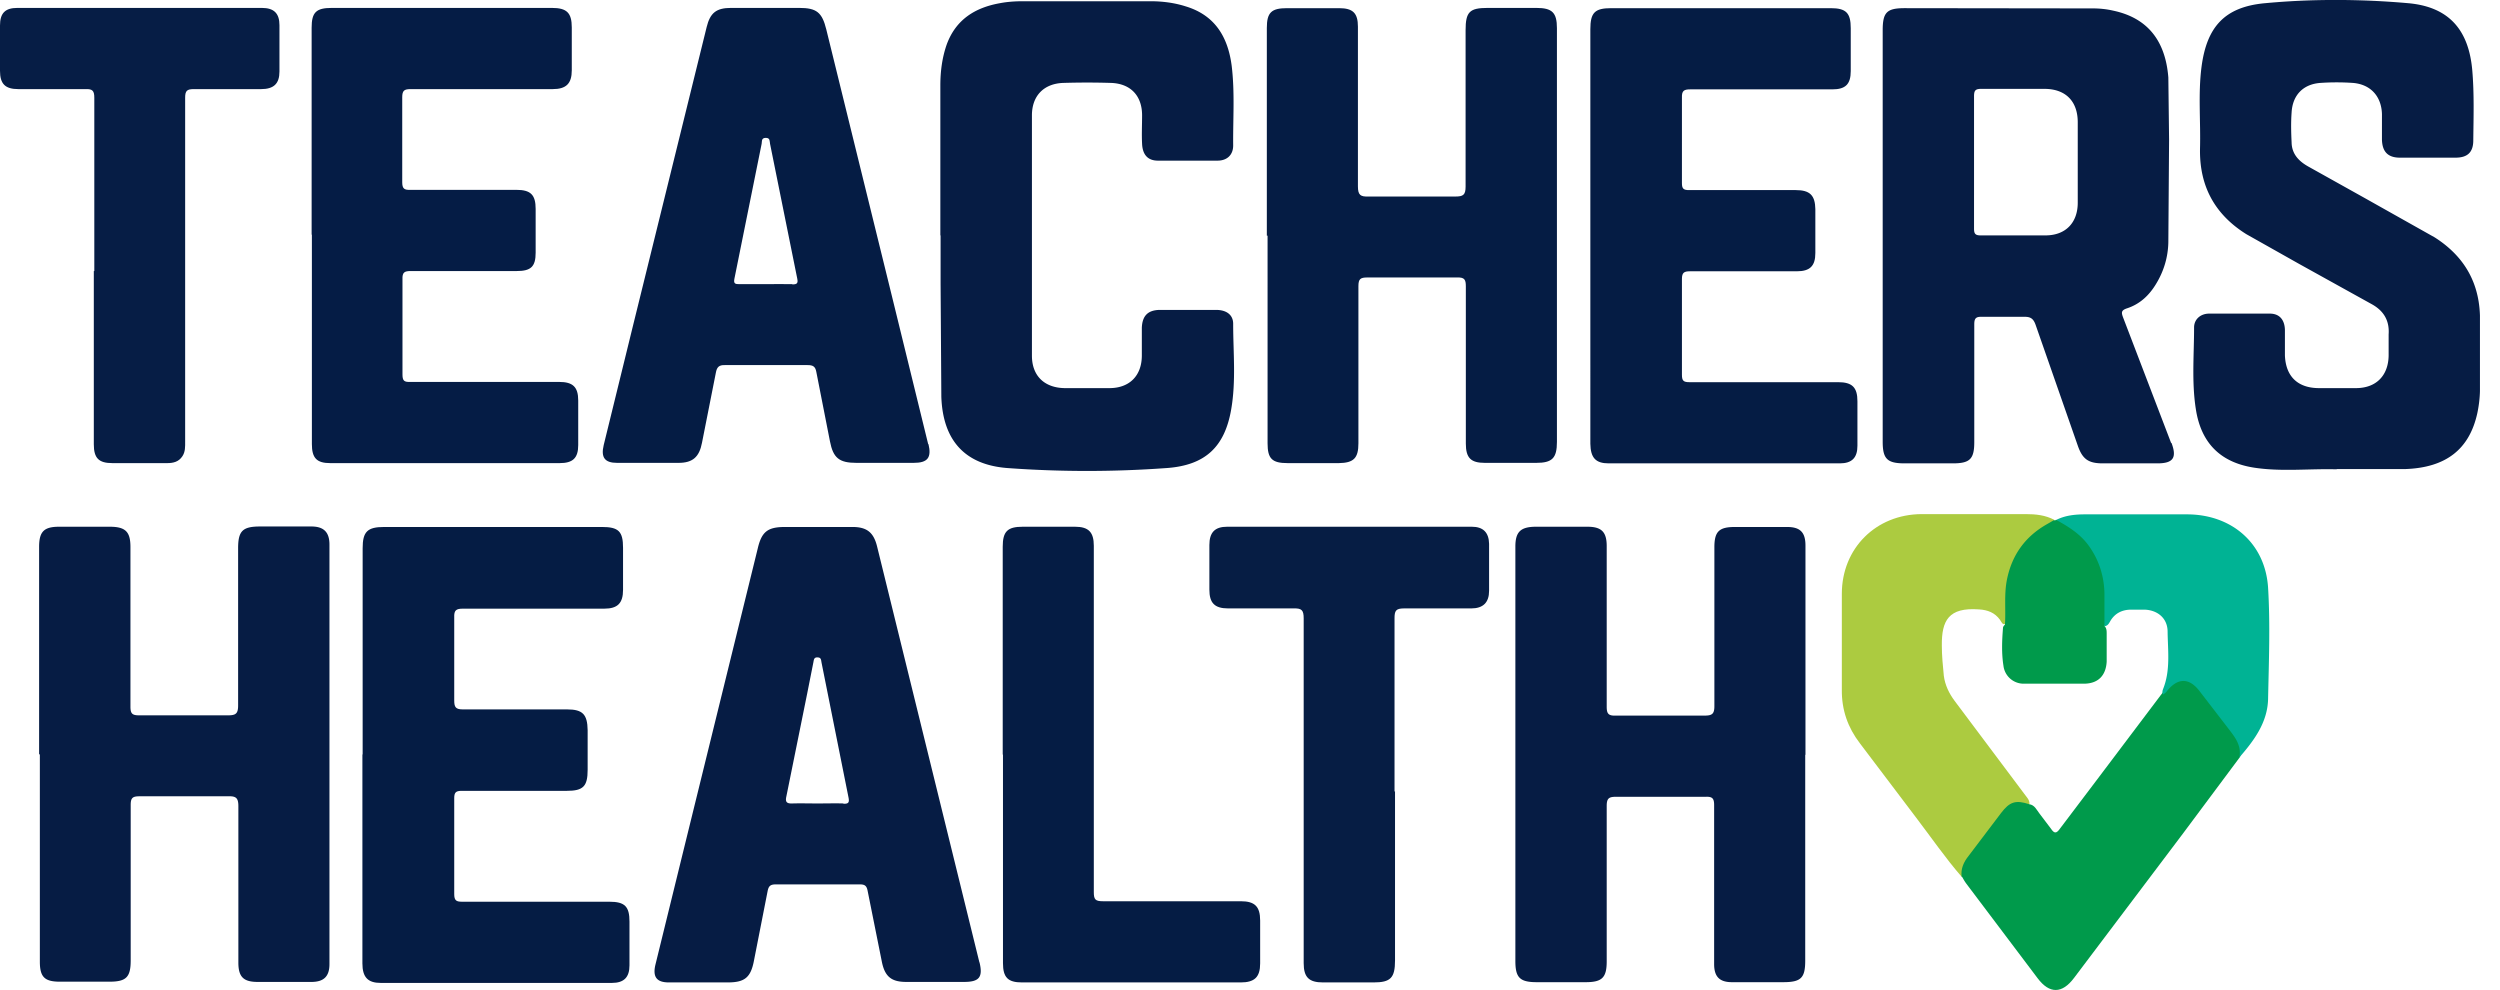 <svg xmlns="http://www.w3.org/2000/svg" xmlns:v="https://vecta.io/nano" width="101" height="40" fill="none"><g clip-path="url(#A)"><g fill="#061c44"><path d="M87.711 17.89l-1.94-5.07c-.07-.19-.08-.28.15-.36.53-.17.91-.53 1.19-1 .31-.51.48-1.08.49-1.68l.03-4.14-.03-2.51c-.12-1.51-.86-2.41-2.23-2.7-.26-.06-.54-.09-.81-.09l-7.61-.01c-.73 0-.89.17-.89.9v8.29 8.32c0 .7.18.88.89.88h1.94c.69 0 .87-.17.87-.86v-4.75c0-.23.05-.32.3-.31h1.7c.27-.01.39.07.48.33l1.7 4.87c.19.55.43.72 1.01.72h2.21c.64 0 .79-.23.57-.82l-.02-.01zm-3.77-9.7c0 .8-.48 1.31-1.28 1.32h-2.65c-.22 0-.26-.08-.26-.28V6.55 3.9c0-.23.04-.31.29-.31h2.55c.86 0 1.35.5 1.35 1.35v3.23.02zm10.46 10.77c-1.1-.03-2.2.1-3.29-.06-1.39-.2-2.19-.99-2.4-2.38-.17-1.09-.07-2.19-.07-3.29 0-.33.26-.56.61-.56h2.45c.4 0 .6.26.61.66v1.02c.03.86.52 1.33 1.38 1.33h1.49c.81 0 1.31-.5 1.32-1.32v-.85c.04-.57-.21-.96-.68-1.22l-2.94-1.63-2.13-1.2c-1.28-.8-1.9-1.95-1.87-3.46.03-1.1-.08-2.2.06-3.29.21-1.62.93-2.43 2.56-2.58 1.93-.18 3.87-.17 5.8 0 1.64.15 2.44 1.08 2.58 2.72.08.94.05 1.88.04 2.82 0 .49-.24.7-.72.7h-2.24c-.49 0-.72-.24-.73-.74V4.61c-.02-.71-.45-1.2-1.17-1.26a9.69 9.69 0 0 0-1.32 0c-.69.05-1.12.49-1.16 1.19-.03.41-.02.81 0 1.22.01.46.29.75.66.96l2.31 1.29 2.81 1.58c1.24.79 1.85 1.91 1.831 3.38v2.65a4.95 4.95 0 0 1-.11 1.08c-.321 1.45-1.261 2.19-2.901 2.25h-2.78v.01zM1.58 30.49V22.1c0-.62.19-.82.81-.82h2.04c.64 0 .84.2.84.82v6.45c0 .29.08.35.36.35H9.2c.32 0 .42-.06.42-.4v-6.35c0-.7.18-.88.89-.88h2.07c.5 0 .73.23.73.73v16.95c0 .5-.23.72-.73.72h-2.17c-.57 0-.78-.2-.78-.78v-6.32c0-.34-.1-.41-.42-.4H5.64c-.28 0-.36.06-.36.35v6.28c0 .68-.18.86-.86.86h-2c-.62 0-.81-.19-.81-.81v-8.39l-.03.03zm71.351 0v8.32c0 .7-.17.87-.89.87h-2.07c-.5 0-.72-.22-.72-.73v-6.42c0-.26-.06-.35-.33-.34h-3.63c-.29 0-.38.06-.38.37v6.28c0 .66-.19.84-.85.84h-1.97c-.69 0-.87-.18-.87-.86V25.61v-3.53c0-.59.21-.79.8-.8h2.11c.57 0 .78.21.78.78v6.49c0 .27.06.37.35.36h3.6c.3 0 .4-.06.4-.38v-6.42c0-.64.19-.82.83-.82h2.11c.53 0 .74.22.74.75v8.46l-.01-.01z"></path></g><path d="M51.18 9.52V1.13c0-.62.18-.8.81-.8h2.11c.56 0 .76.2.76.75v6.45c0 .36.11.42.43.41h3.5c.32 0 .42-.06.42-.4V1.22c0-.74.16-.9.89-.9h1.97c.64 0 .83.19.83.82v8.59 8.12c0 .66-.19.85-.84.85h-2.07c-.57 0-.77-.2-.77-.78v-6.35c0-.27-.05-.37-.35-.36h-3.63c-.28 0-.36.06-.36.35v6.35c0 .6-.19.79-.79.8h-2.07c-.63 0-.81-.18-.81-.8V9.52h-.03z" fill="#051c44"></path><g fill="#061c44"><path d="M37.99 9.51V3.46c0-.57.07-1.13.26-1.67.37-1 1.14-1.48 2.14-1.66.31-.06.63-.08.95-.08h5.13c.49 0 .97.06 1.44.21 1.18.36 1.7 1.24 1.85 2.4.13 1.07.05 2.15.06 3.22 0 .38-.25.61-.63.61h-2.41c-.41 0-.62-.24-.64-.68-.02-.38 0-.77 0-1.15 0-.79-.46-1.28-1.25-1.31a31.37 31.37 0 0 0-1.94 0c-.78.03-1.26.52-1.26 1.31v9.71c0 .82.51 1.3 1.33 1.31h1.8c.81 0 1.31-.5 1.31-1.32v-1.12c.02-.48.24-.71.72-.72h2.28c.42 0 .69.2.69.56 0 1.15.12 2.31-.08 3.46-.26 1.5-1.03 2.26-2.62 2.37a44.24 44.24 0 0 1-6.41 0c-1.74-.13-2.62-1.13-2.68-2.88L38 11.45V9.51h-.01zm1.58 29.38l-4.14-16.83c-.14-.55-.41-.77-.99-.77h-1.39-1.33c-.71 0-.95.19-1.11.88l-3.03 12.32-1.1 4.48c-.12.5.05.72.54.72h2.38c.69 0 .93-.2 1.06-.88l.55-2.8c.04-.21.11-.28.33-.28h3.4c.19 0 .27.05.31.25l.58 2.89c.12.58.38.8.98.8h2.34c.61 0 .77-.19.62-.8v.02zm-5.49-6.43c-.35-.01-.7 0-1.05 0s-.68-.01-1.02 0c-.24.01-.29-.07-.24-.29l.84-4.15.25-1.26c.02-.1.02-.21.17-.2.15 0 .14.11.16.21l1.09 5.45c.04.2 0 .26-.21.25l.01-.01z"></path></g><g fill="#051c44"><path d="M37.5 17.95l-1.47-6-2.65-10.77c-.17-.68-.39-.86-1.09-.86h-1.33-1.43c-.59 0-.84.2-.98.77l-2.98 12.08-1.18 4.81c-.12.5.04.72.54.72h2.48c.58 0 .84-.24.95-.81l.56-2.83c.04-.22.12-.32.37-.31h3.33c.22 0 .32.05.36.28l.55 2.8c.13.67.37.87 1.07.87h2.31c.57 0 .73-.21.6-.76l-.01.01zm-5.49-6.47c-.36-.01-.72 0-1.09 0h-1.05c-.17 0-.24-.02-.2-.22l1.1-5.45c.02-.1-.02-.24.17-.24.18 0 .15.14.17.24l1.1 5.45c.04.19-.02.23-.2.23v-.01zM14.651 30.47v-8.32c0-.67.19-.86.87-.86h8.8c.67 0 .85.18.85.84v1.7c0 .54-.22.76-.76.76h-5.71c-.28 0-.36.07-.35.35v3.36c0 .27.06.36.35.36h4.21c.63 0 .82.2.83.84v1.6c0 .67-.18.85-.84.85h-4.25c-.24 0-.3.07-.3.3v3.87c0 .27.09.31.33.31h5.94c.62 0 .81.19.81.8V39c0 .48-.22.71-.71.71h-9.34c-.52 0-.74-.23-.74-.79v-7.85-.58l.01-.02zM64.25 9.5V1.18c0-.67.18-.85.84-.85h8.87c.62 0 .81.19.81.81v1.73c0 .53-.21.74-.74.74h-5.74c-.25 0-.35.05-.34.33V7.4c0 .23.07.28.29.28h4.31c.57 0 .78.21.79.77v1.77c0 .53-.22.74-.75.74h-4.31c-.24 0-.33.05-.33.31v3.87c0 .24.06.3.3.3h6.01c.57 0 .78.21.78.77v1.8c0 .48-.22.71-.71.71h-9.34c-.53 0-.73-.23-.74-.79V9.51 9.5z"></path></g><path d="M12.59 9.48V1.12c0-.62.18-.8.81-.8h8.9c.6 0 .8.2.8.79v1.73c0 .54-.23.76-.77.76h-5.74c-.26 0-.34.06-.34.33v3.43c0 .26.08.32.33.31h4.28c.58 0 .78.2.78.77v1.77c0 .56-.19.74-.76.74H16.6c-.26 0-.35.05-.34.33v3.84c0 .26.06.32.32.31h6.01c.55 0 .77.2.77.75v1.8c0 .53-.22.73-.75.73h-9.27c-.55 0-.74-.21-.74-.77V9.48h-.01z" fill="#051c45"></path><path d="M56.359 31.97v6.83c0 .71-.18.89-.87.89h-2.04c-.57 0-.78-.21-.78-.78V24.99c0-.33-.07-.42-.4-.41h-2.65c-.55 0-.76-.22-.76-.76v-1.8c0-.51.22-.74.72-.74h9.88c.46 0 .69.23.7.69v1.9c0 .47-.24.71-.72.71h-2.72c-.33 0-.38.1-.38.4v7l.02-.01z" fill="#061d44"></path><path d="M3.81 10.95v-7c0-.28-.07-.36-.35-.35H.74C.21 3.6 0 3.39 0 2.86V1.03C0 .53.21.32.7.32h9.88c.49 0 .71.22.71.7v1.87c0 .49-.23.71-.74.71H7.83c-.28 0-.35.07-.35.35v13.89c0 .2.01.41-.11.59-.15.23-.37.28-.62.28H4.54c-.55 0-.75-.2-.75-.76v-7h.02z" fill="#061d45"></path><path d="M40.51 30.48v-8.39c0-.62.19-.81.81-.81h2.11c.55 0 .76.22.76.77v13.99c0 .3.06.37.37.37h5.57c.56 0 .78.21.78.78v1.73c0 .56-.23.77-.79.77h-8.83c-.57 0-.77-.2-.77-.78v-8.42l-.01-.01z" fill="#051c44"></path><path d="M79.25 35.42c-.66-.76-1.23-1.59-1.84-2.39l-2.27-3c-.49-.64-.74-1.35-.73-2.17v-3.87c0-1.84 1.38-3.21 3.22-3.22h4.21c.4 0 .79.04 1.15.23 0 .13-.1.17-.18.22-1.24.68-1.69 1.79-1.7 3.14 0 .28.06.57-.06.84-.16.07-.19-.08-.25-.16-.21-.29-.5-.4-.85-.42-1.23-.09-1.51.45-1.5 1.46 0 .41.04.81.08 1.22.05.38.21.71.44 1.02l2.81 3.75c.09.13.22.24.21.41-.06.07-.14.06-.22.04-.37-.08-.63.09-.84.37l-1.29 1.69c-.2.26-.25.57-.38.85l-.01-.01z" fill="#accb40"></path><path d="M79.25 35.42c-.04-.32.08-.59.28-.84l1.31-1.73c.35-.46.59-.54 1.14-.36.22.03.3.23.41.37l.47.62c.13.2.22.2.36 0l1.49-1.97 2.67-3.54c.08-.07.13-.16.2-.23.39-.42.93-.43 1.29.02l1.5 1.97c.19.26.27.54.12.86l-2.31 3.1-4.39 5.82c-.48.64-.99.65-1.47.01l-2.88-3.82c-.07-.09-.12-.19-.18-.29l-.01.01z" fill="#009a4b"></path><path d="M90.471 30.59c.09-.48-.18-.81-.44-1.15l-1.17-1.52c-.43-.56-.9-.54-1.34.03-.03.04-.08.07-.12.11-.06-.07-.04-.15-.01-.23.3-.75.19-1.54.18-2.31 0-.53-.39-.87-.93-.89h-.54c-.36 0-.66.14-.85.47-.05.09-.1.18-.22.2-.16-.16-.1-.36-.1-.55 0-.68 0-1.35-.27-2a2.94 2.94 0 0 0-1.3-1.46c-.12-.07-.29-.09-.3-.28.37-.19.77-.23 1.18-.23h4.11c1.81 0 3.17 1.17 3.28 2.97.09 1.49.03 2.98 0 4.48-.02.96-.57 1.69-1.17 2.38l.01-.02z" fill="#00b394"></path><path d="M83.06 21c.5.27.98.57 1.32 1.04.42.58.63 1.24.64 1.96v1.29c.09.09.09.2.09.32v1.12c-.03.55-.33.87-.87.89H81.8a.82.82 0 0 1-.86-.72c-.08-.5-.06-1.01-.02-1.52 0-.06.04-.11.08-.14.04-.61-.04-1.22.08-1.82.2-1 .74-1.75 1.63-2.25l.26-.15h.07l.02-.02z" fill="#009a4b"></path></g><defs><clipPath id="A"><path fill="#fff" d="M0 0h100.19v40H0z"></path></clipPath></defs></svg>